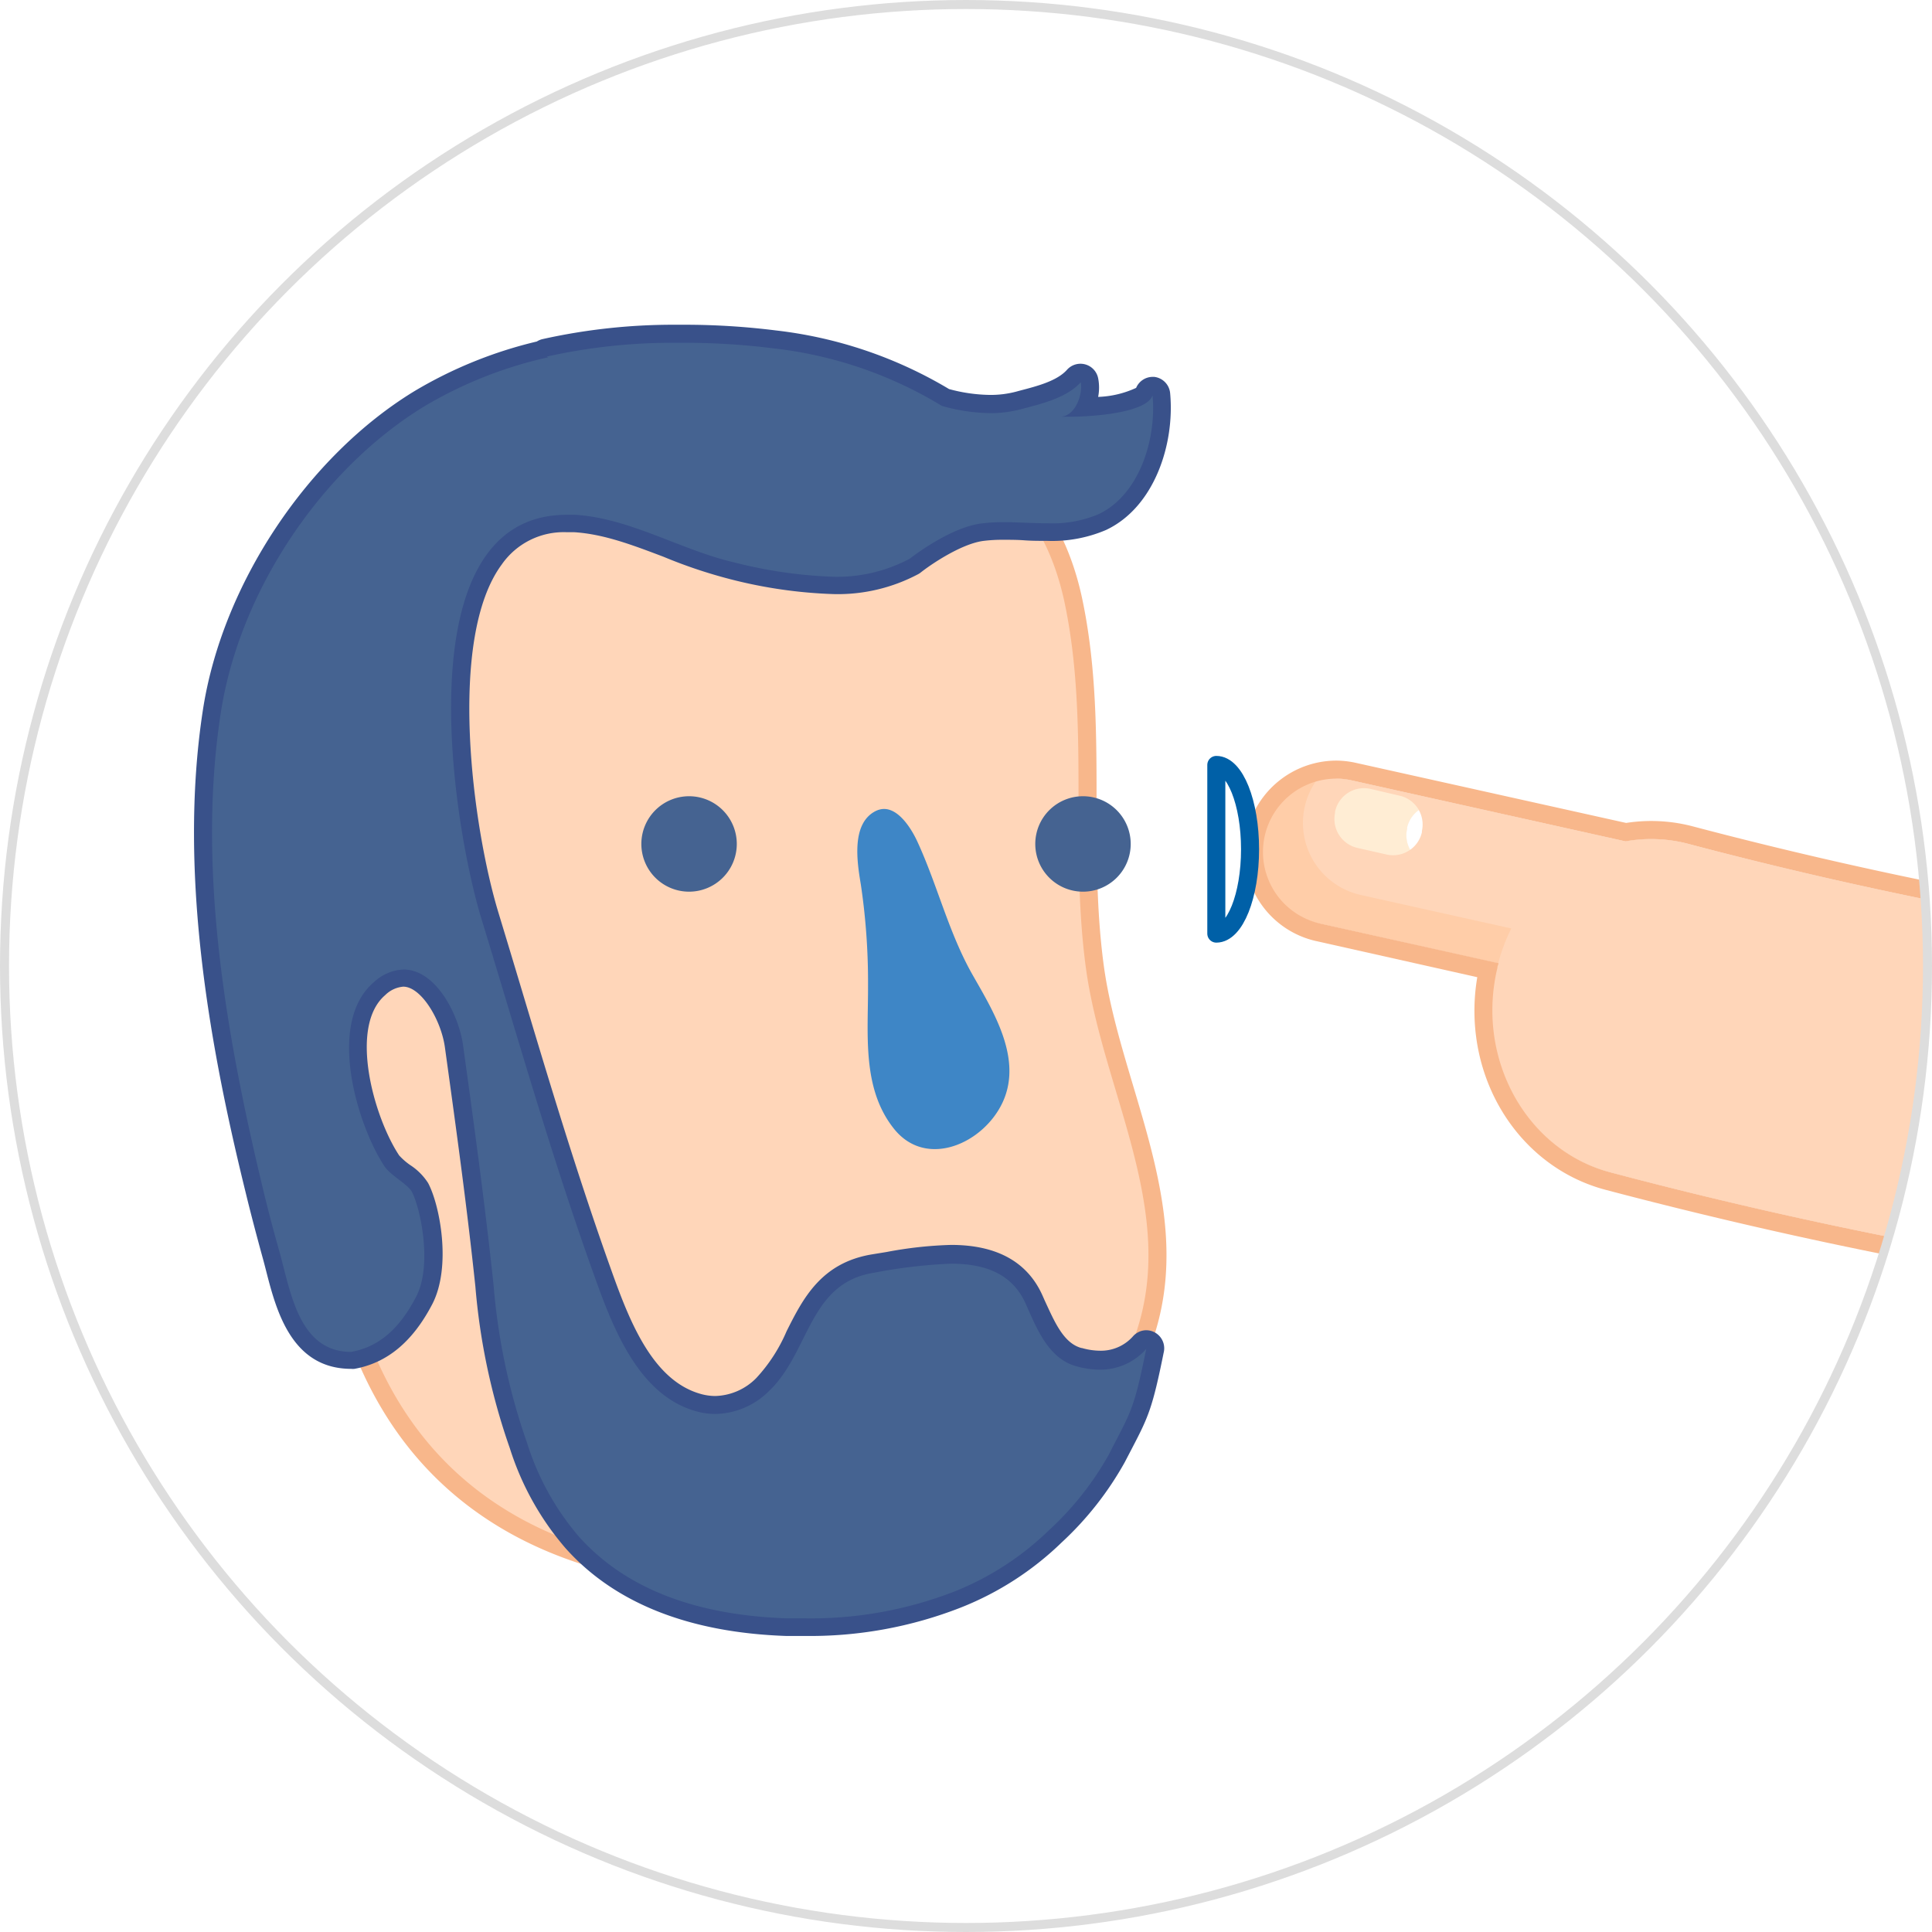<svg id="Layer_1" data-name="Layer 1" xmlns="http://www.w3.org/2000/svg" xmlns:xlink="http://www.w3.org/1999/xlink" viewBox="0 0 214.18 214.18"><defs><style>.cls-1,.cls-14,.cls-2{fill:none;}.cls-1{stroke:#ddd;}.cls-1,.cls-5{stroke-miterlimit:10;}.cls-3{fill:#3e86c6;}.cls-4{clip-path:url(#clip-path);}.cls-5,.cls-9{fill:#ffd6b9;}.cls-5{stroke:#f8b78b;}.cls-14,.cls-5{stroke-linecap:round;stroke-width:2px;}.cls-6{fill:url(#Unnamed_Pattern);}.cls-7{fill:#456391;}.cls-8{fill:#39518a;}.cls-10{fill:#ffcda8;}.cls-11{fill:#f8b78b;}.cls-12{fill:#ffedd4;}.cls-13{fill:#fff;}.cls-14{stroke:#0060a7;stroke-linejoin:round;}</style><clipPath id="clip-path"><circle class="cls-1" cx="107.09" cy="107.09" r="106.59"/></clipPath><pattern id="Unnamed_Pattern" data-name="Unnamed Pattern" width="36.61" height="36.61" patternTransform="translate(123.31 38333.23) rotate(-180) scale(2.35)" patternUnits="userSpaceOnUse" viewBox="0 0 36.61 36.61"><rect class="cls-2" width="36.61" height="36.61"/><rect class="cls-3" width="36.61" height="36.61"/></pattern></defs><title>Artboard 7</title><g class="cls-4"><path class="cls-5" d="M82.06,175.08l-1,0c-17.14-.51-32.63-7-40.13-23.77a118.26,118.26,0,0,1-9.56-38.2c-.79-9-2.12-18.18-1.33-27.21a46.2,46.2,0,0,1,6.74-21c3-4.66,6.41-8.89,10.43-11.75A54.66,54.66,0,0,1,78.6,42.87a65,65,0,0,1,12.94,1.2,51.21,51.21,0,0,1,10.16,2.88c3.69,1.54,6.43,3.87,9.63,6.2,4.23,3.08,6.55,8.27,7.64,13.32,2.86,13.37.59,27.13,2.39,40.61,1.75,13.07,9.66,26,6,39.46-3.87,14.16-16.65,23.48-30.1,26.65a64.93,64.93,0,0,1-15.17,1.9"/><path class="cls-6" d="M97.47,89.76c1.88-.55,3.48,1.92,4.22,3.52,2.27,4.92,3.5,10.23,6.22,14.95,2.28,4,5.43,9.15,3.27,13.91-2.09,4.6-8.47,7.5-12.07,3s-2.85-10.53-2.88-16a73.31,73.31,0,0,0-.8-11.1C95,95.5,94.38,91.36,97,89.95a2.32,2.32,0,0,1,.46-.19"/><path class="cls-7" d="M89.23,180.38q-1,0-2,0C76.56,180,68.81,176.9,63.51,171a30.45,30.45,0,0,1-6-10.75,71.2,71.2,0,0,1-3.78-17.73c-.9-8.55-2-16.74-3.38-26.56-.44-3.16-2.78-7.57-5.61-7.57a4.18,4.18,0,0,0-2.66,1.18c-4.65,4-1.53,14.7,1.37,19.08a7.23,7.23,0,0,0,1.43,1.29,6,6,0,0,1,1.69,1.66c1.19,2.27,2.43,8.74.45,12.53s-4.56,6-7.91,6.63l-.18,0c-5.87,0-7.37-5.85-8.47-10.12-.14-.54-.27-1.07-.41-1.57-.68-2.44-1.3-4.82-1.85-7.08-3.69-15.13-7.56-34.84-4.72-53.17,2.1-13.6,11.33-27.5,23-34.59a47.21,47.21,0,0,1,13.49-5.44,1,1,0,0,1,.44-.22A65.63,65.63,0,0,1,74.7,37h1.14a80.39,80.39,0,0,1,10,.63A47,47,0,0,1,104.83,44a19.18,19.18,0,0,0,4.94.73,12.22,12.22,0,0,0,3.11-.39l.48-.13c2.06-.54,4.4-1.15,5.71-2.62a1,1,0,0,1,1.73.47,5.12,5.12,0,0,1-.48,3c3.58-.2,6.28-1,6.5-1.63a1,1,0,0,1,.95-.69h.11a1,1,0,0,1,.88.9c.5,5.29-1.59,11.86-6.55,14.18a14.31,14.31,0,0,1-6.09,1.1c-.82,0-1.65,0-2.47-.06s-1.59-.06-2.37-.06a17.73,17.73,0,0,0-2.4.14c-3.25.44-7.35,3.66-7.39,3.69l-.14.09a18,18,0,0,1-8.93,2.1,51.69,51.69,0,0,1-11.18-1.61,54.18,54.18,0,0,1-7.36-2.4c-3.32-1.26-6.76-2.57-10.2-2.78l-.88,0a9.31,9.31,0,0,0-8,3.91c-6.66,9-3.15,30.9-.53,39.51q1.27,4.18,2.52,8.35c3,10.09,6.16,20.52,9.77,30.64,2,5.68,4.78,13.41,10.9,15.06a7,7,0,0,0,1.81.24,7.6,7.6,0,0,0,5.24-2.26A19,19,0,0,0,88.1,148c1.76-3.52,3.58-7.16,8.66-7.94l1.62-.26a43.7,43.7,0,0,1,7-.77c4.69,0,7.71,1.65,9.21,5l.23.51c1.07,2.43,2.28,5.19,4.73,5.84a8.68,8.68,0,0,0,2.31.35,5.78,5.78,0,0,0,4.44-2,1,1,0,0,1,1.72.87c-1.26,6.25-1.71,7.11-3.38,10.32l-.86,1.66a34.88,34.88,0,0,1-6.82,8.64,32.94,32.94,0,0,1-10.74,7A44.85,44.85,0,0,1,89.23,180.38Z"/><path class="cls-8" d="M75.84,38a79.4,79.4,0,0,1,9.92.62A45.74,45.74,0,0,1,104.42,45a20.45,20.45,0,0,0,5.34.8,13.14,13.14,0,0,0,3.37-.42c2.26-.6,5.06-1.23,6.68-3,.25,1.25-.56,3.82-2.32,3.82h-.11c.29,0,.65,0,1.07,0,3,0,8.7-.49,9.32-2.37.45,4.71-1.38,11-6,13.18a13.17,13.17,0,0,1-5.67,1c-1.61,0-3.25-.12-4.84-.12a19,19,0,0,0-2.53.15c-3.56.48-7.88,3.9-7.88,3.9a17.15,17.15,0,0,1-8.45,2,51.53,51.53,0,0,1-11-1.59C75.54,61,69.85,57.44,63.76,57.07l-.94,0c-18.12,0-12.69,34.15-9.47,44.71,4,13.09,7.71,26.14,12.3,39,2.12,5.95,4.94,13.89,11.59,15.69a7.92,7.92,0,0,0,2.07.28,8.62,8.62,0,0,0,5.93-2.53c4.56-4.33,4.38-12,11.68-13.13a57.08,57.08,0,0,1,8.49-1c3.52,0,6.75.95,8.3,4.45,1.21,2.71,2.51,6.08,5.61,6.92a9.61,9.61,0,0,0,2.57.38,6.77,6.77,0,0,0,5.18-2.3c-1.42,7.06-1.76,7-4.15,11.72a33.72,33.72,0,0,1-6.63,8.38,32.1,32.1,0,0,1-10.42,6.77,44,44,0,0,1-16.64,3q-1,0-2,0c-8.42-.3-17.05-2.42-23-9a29.48,29.48,0,0,1-5.78-10.39,69.86,69.86,0,0,1-3.73-17.52c-.94-8.89-2.16-17.75-3.38-26.59-.47-3.41-3-8.43-6.6-8.43a5.11,5.11,0,0,0-3.31,1.42c-5.29,4.54-1.78,15.91,1.19,20.39.71,1.06,2.62,2,3.06,2.87,1,2,2.24,8.18.45,11.6-1.88,3.61-4.16,5.56-7.2,6.11-5.75,0-6.69-6.53-7.92-11q-1-3.51-1.84-7C25.09,114.92,21.8,96.29,24.48,79,26.57,65.47,35.67,52,47,45.07a46.56,46.56,0,0,1,13.77-5.46l-.15-.08A64.27,64.27,0,0,1,74.7,38h1.14m51.23,111.51h0M75.84,36H74.7a66.62,66.62,0,0,0-14.54,1.59,2,2,0,0,0-.65.27,48.1,48.1,0,0,0-13.58,5.51c-11.87,7.24-21.29,21.43-23.43,35.3-2.86,18.5,1,38.34,4.74,53.56.55,2.26,1.18,4.66,1.85,7.1.14.5.27,1,.41,1.55,1.11,4.33,2.79,10.87,9.44,10.87a2,2,0,0,0,.35,0c3.63-.65,6.45-3,8.62-7.15s.86-11-.45-13.45a6.62,6.62,0,0,0-2-2,7.31,7.31,0,0,1-1.21-1.06c-2.84-4.29-5.6-14.3-1.55-17.77a3.24,3.24,0,0,1,2-.94c2,0,4.2,3.69,4.62,6.71,1.36,9.82,2.48,18,3.38,26.53a72,72,0,0,0,3.82,17.93,31.45,31.45,0,0,0,6.19,11.1c5.42,6.06,13.63,9.33,24.4,9.71.69,0,1.39,0,2.07,0a45.84,45.84,0,0,0,17.39-3.17A33.94,33.94,0,0,0,117.69,171a35.8,35.8,0,0,0,7-8.9l.86-1.65c1.76-3.38,2.23-4.42,3.45-10.48a2,2,0,0,0-1.9-2.5H127a2,2,0,0,0-1.36.63h0l0,0a4.75,4.75,0,0,1-3.7,1.64,7.51,7.51,0,0,1-2-.3h-.05c-2-.53-3-2.95-4.08-5.28l-.23-.52c-1.66-3.74-5.07-5.63-10.13-5.63a44.47,44.47,0,0,0-7.19.79l-1.6.26C91,140,89,144,87.2,147.58a18,18,0,0,1-3.35,5.18,6.62,6.62,0,0,1-4.55,2,6,6,0,0,1-1.55-.21c-5.62-1.52-8.17-8.65-10.21-14.38-3.61-10.14-6.74-20.56-9.76-30.63q-1.25-4.17-2.52-8.35c-2.87-9.42-5.71-30.41.37-38.62A8.37,8.37,0,0,1,62.82,59l.82,0c3.29.2,6.5,1.43,9.91,2.72A54.91,54.91,0,0,0,81,64.22a52.5,52.5,0,0,0,11.39,1.64,19,19,0,0,0,9.42-2.22,2,2,0,0,0,.27-.18c1.08-.86,4.44-3.15,6.9-3.49a16.82,16.82,0,0,1,2.26-.13c.76,0,1.52,0,2.33.06s1.66.06,2.51.06a15.23,15.23,0,0,0,6.52-1.2c5.38-2.52,7.65-9.54,7.12-15.18a2,2,0,0,0-1.77-1.8h-.22A2,2,0,0,0,125.95,43a10.92,10.92,0,0,1-4.21,1,5.32,5.32,0,0,0,0-2.07,2,2,0,0,0-3.45-.94c-1.1,1.24-3.29,1.81-5.21,2.31l-.48.13a11.06,11.06,0,0,1-2.85.35,18,18,0,0,1-4.54-.65A48,48,0,0,0,86,36.63,81.4,81.4,0,0,0,75.84,36Z"/><path class="cls-7" d="M120.06,88.27a5.29,5.29,0,0,0-5.29,5.29h0a5.29,5.29,0,1,0,5.29-5.29Z"/><path class="cls-7" d="M76.4,88.27a5.29,5.29,0,1,0,5.28,5.29h0A5.29,5.29,0,0,0,76.4,88.27Z"/><path class="cls-9" d="M216.6,100.33c-9.53-1.88-19.34-4.11-29.43-6.78a16.12,16.12,0,0,0-7-.29l-30.37-6.76a8.13,8.13,0,1,0-3.53,15.87l19.79,4.4c0,.17-.09.34-.14.52a20.29,20.29,0,0,0-.49,3.06c-.74,9,4.64,17.39,13,19.6,11.33,3,22.35,5.5,33.06,7.59C213.47,125.21,215,112.73,216.6,100.33Z"/><path class="cls-10" d="M167.54,102.93l-16.71-3.72a8.18,8.18,0,0,1-4.88-12.71,8.15,8.15,0,0,0,.24,15.86l19.9,4.43A19.9,19.9,0,0,1,167.54,102.93Z"/><path class="cls-11" d="M148.06,86.31a8.16,8.16,0,0,1,1.77.2l30.37,6.76a16.12,16.12,0,0,1,7,.29c10.09,2.67,19.9,4.9,29.43,6.78-1.6,12.4-3.14,24.88-5.06,37.21-10.71-2.09-21.73-4.59-33.06-7.59-8.37-2.21-13.74-10.62-13-19.6a20.29,20.29,0,0,1,.49-3.06c0-.17.09-.35.14-.52l-19.79-4.4a8.13,8.13,0,0,1,1.76-16.06m0-2h0a10.19,10.19,0,0,0-9.88,7.93,10.13,10.13,0,0,0,7.69,12.08l17.85,4q-.16.95-.24,1.89c-.83,10.13,5.26,19.26,14.49,21.69,11,2.9,22.12,5.46,33.19,7.62l2,.4.32-2.05c1.65-10.55,3-21.36,4.37-31.81l.7-5.45.24-1.86L217,98.37c-9.82-1.94-19.68-4.21-29.3-6.75a18.12,18.12,0,0,0-7.43-.39l-30-6.67a10.18,10.18,0,0,0-2.21-.24Z"/><path class="cls-12" d="M156,91.89l0-.14a3.27,3.27,0,0,1,1.3-1.94,3.27,3.27,0,0,0-2.14-1.6L152,87.47A3.28,3.28,0,0,0,148,90l0,.14A3.28,3.28,0,0,0,150.49,94l3.22.73a3.28,3.28,0,0,0,2.63-.53A3.27,3.27,0,0,1,156,91.89Z"/><path class="cls-13" d="M157.63,92.27l0-.14a3.28,3.28,0,0,0-.34-2.33,3.27,3.27,0,0,0-1.3,1.94l0,.14a3.27,3.27,0,0,0,.34,2.33A3.27,3.27,0,0,0,157.63,92.27Z"/><path class="cls-14" d="M134.84,84.8c2.07,0,3.74,4.18,3.74,9.35s-1.67,9.35-3.74,9.35Z"/></g><circle class="cls-1" cx="107.09" cy="107.09" r="106.59"/></svg>